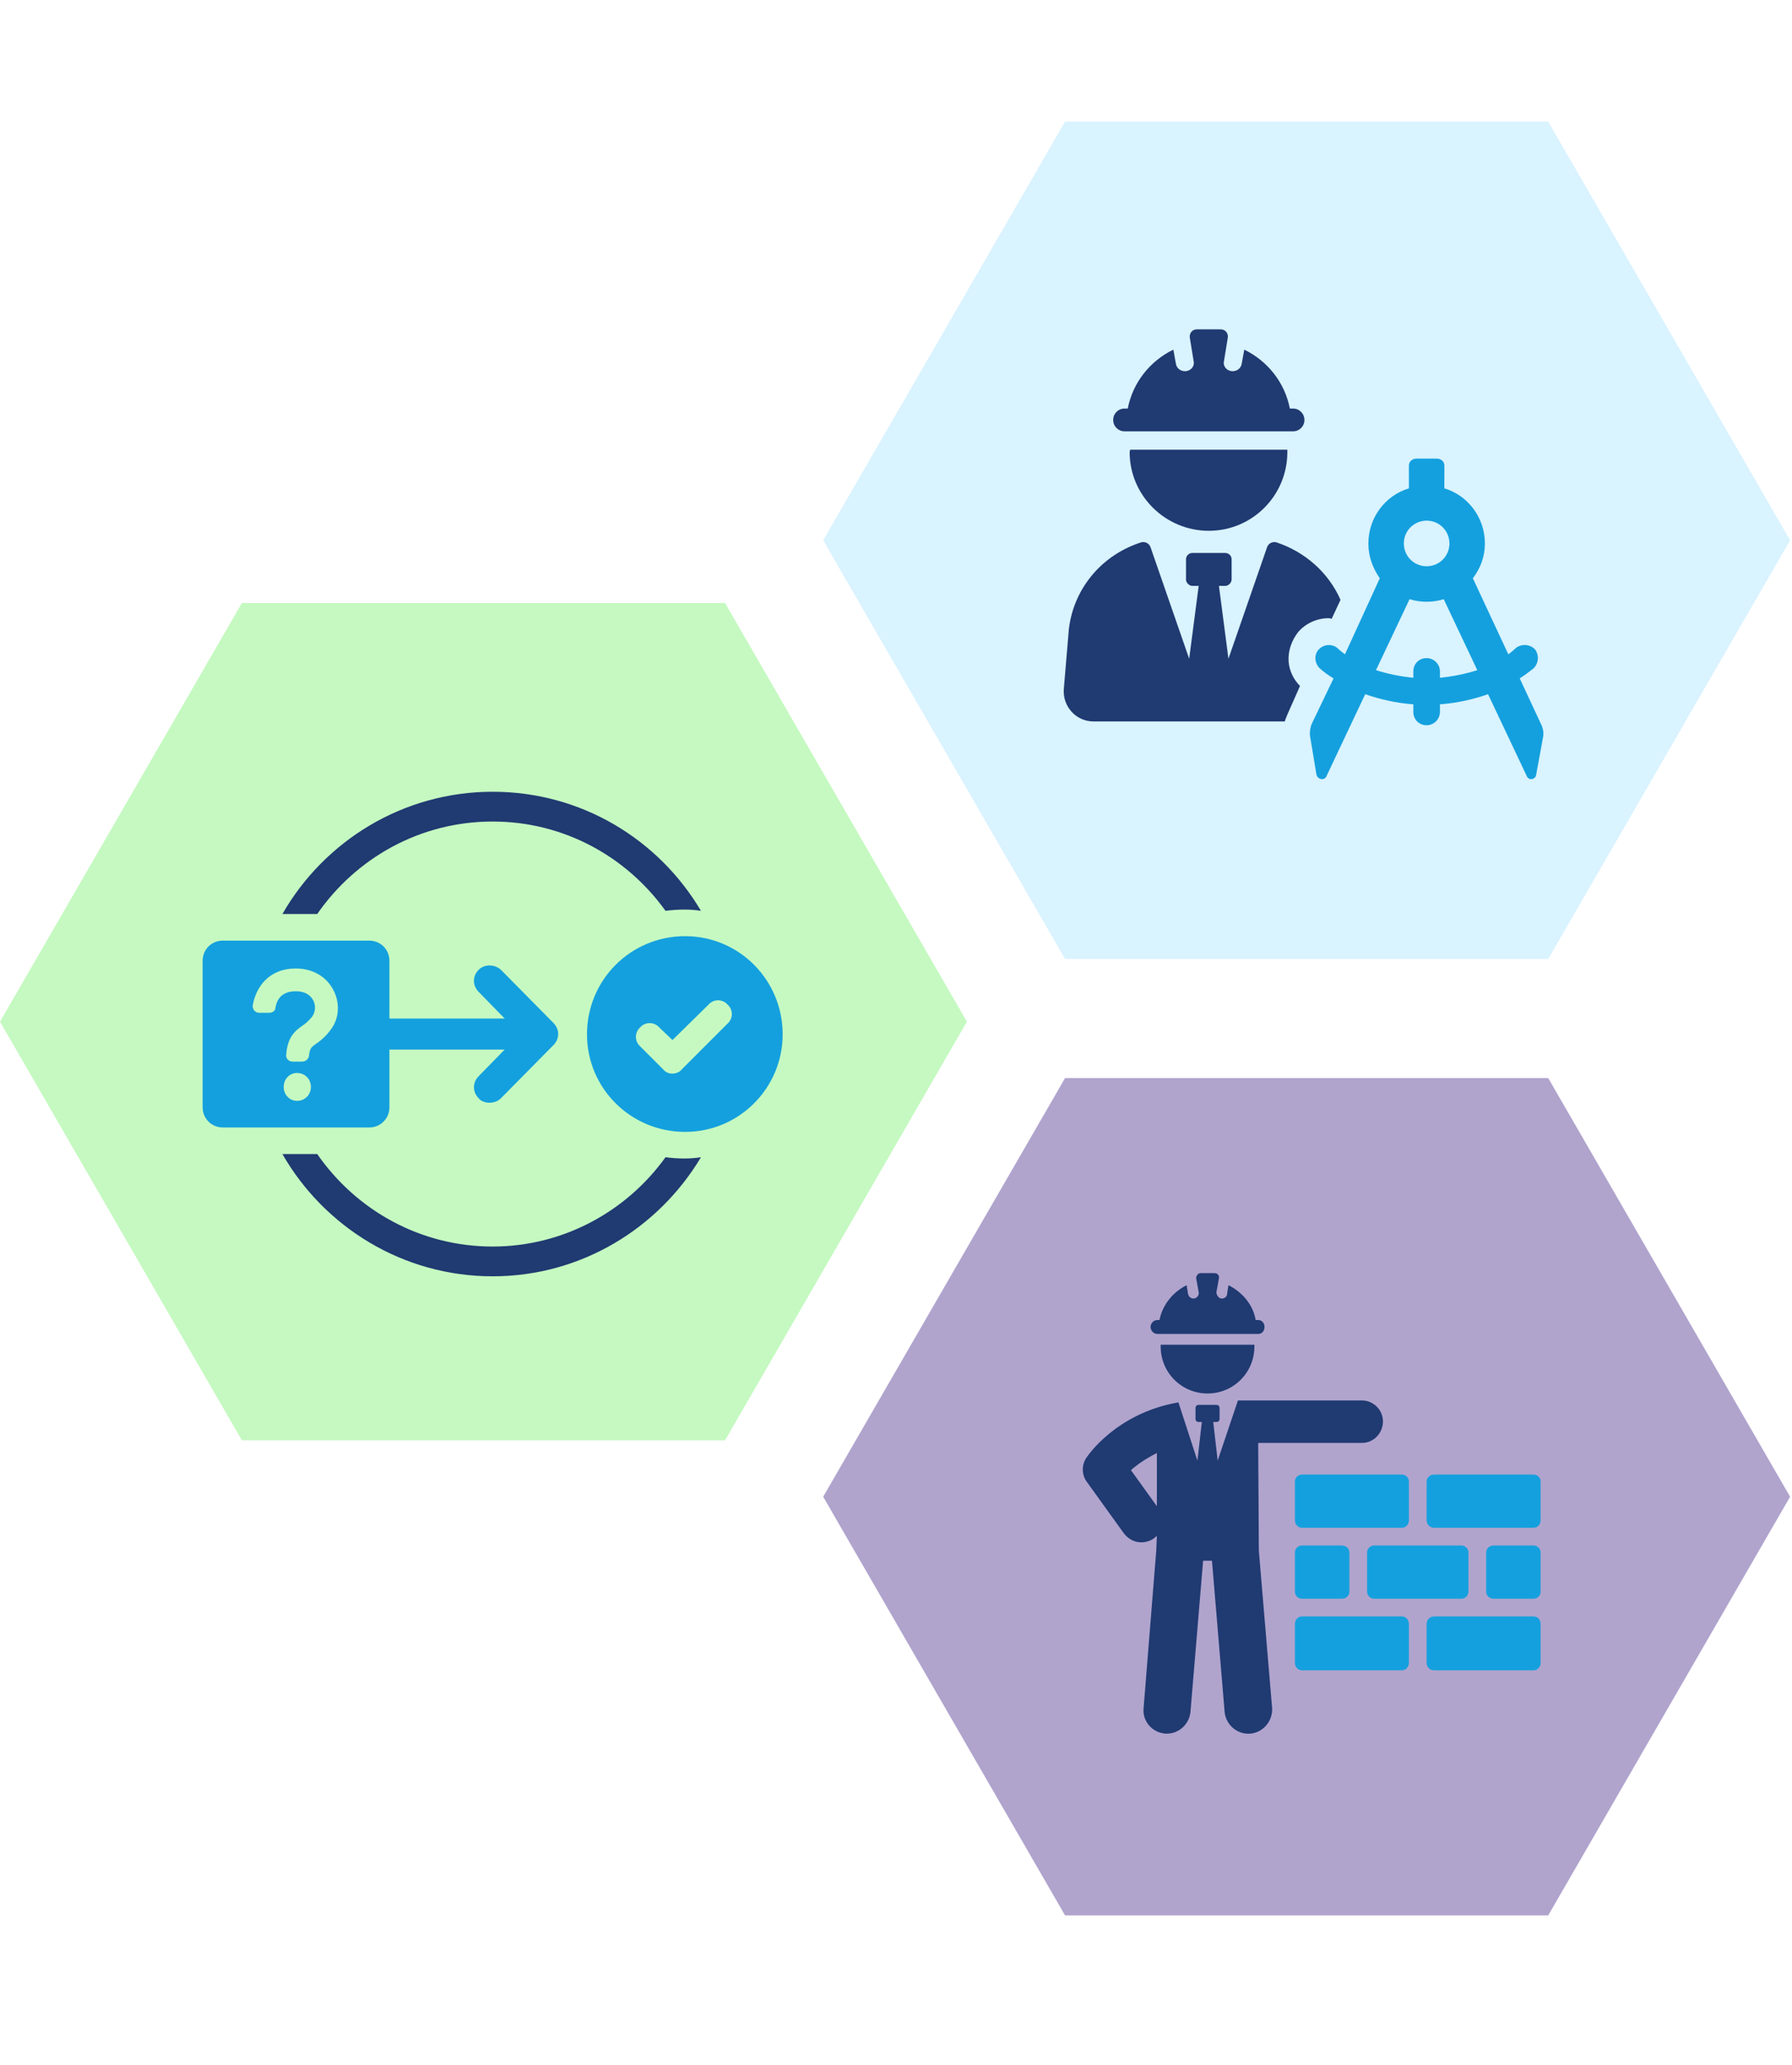 <svg xmlns="http://www.w3.org/2000/svg" viewBox="0 0 283 326" width="283" height="326"><title> Left hand services diagram</title><defs><image width="283" height="326" id="img1"></image></defs><style>		.s0 { fill: #d9f3ff } 		.s1 { fill: #c5f9c1 } 		.s2 { fill: #b0a4cd } 		.s3 { fill: #203a72 } 		.s4 { fill: #14a0de } 	</style><use id="Layer 9" href="#img1" x="0" y="0"></use><path id="Layer 8" class="s0" d="m282.7 85.3l-38.2 66.1h-76.3l-38.2-66.1 38.2-66.1h76.3z"></path><path id="Layer 8 copy" class="s1" d="m152.7 161.3l-38.2 66.1h-76.3l-38.2-66.1 38.2-66.1h76.3z"></path><path id="Layer 8 copy 2" class="s2" d="m282.7 236.3l-38.2 66.1h-76.3l-38.2-66.1 38.2-66.1h76.3z"></path><g id="5 people"><path id="&lt;Path&gt;" class="s3" d="m205 99.8c1.2-1.4 3-2.2 4.8-2.2q0.3 0 0.5 0.1l1.4-3c-1.9-4.3-5.6-7.6-10.2-9.1-0.6-0.1-1.2 0.2-1.4 0.8l-6.1 17.6-1.5-11.5h1c0.5 0 1-0.5 1-1v-3.2c0-0.6-0.5-1-1-1h-5.2c-0.5 0-1 0.4-1 1v3.2c0 0.5 0.5 1 1 1h1l-1.5 11.5-6.1-17.6c-0.2-0.6-0.8-0.9-1.4-0.8-6.1 1.9-10.7 7.1-11.5 13.7l-0.8 9.5c-0.2 2.7 1.9 5.1 4.7 5.1h30.2c0.1-0.4 0.3-0.8 0.5-1.3l1.9-4.3c-1-1-1.7-2.4-1.8-3.9-0.1-1.7 0.5-3.3 1.5-4.6z"></path><path id="&lt;Path&gt;" class="s3" d="m178.4 71.4c0 6.8 5.6 12.4 12.5 12.4 6.9 0 12.4-5.6 12.4-12.4q0-0.2 0-0.4h-24.8q-0.1 0.2-0.1 0.4z"></path><path id="&lt;Path&gt;" class="s3" d="m177.6 68.1h26.6c1 0 1.8-0.8 1.8-1.8 0-1-0.8-1.8-1.8-1.8h-0.5c-0.8-4.1-3.5-7.5-7.2-9.3l-0.4 2.2c-0.1 0.7-0.7 1.2-1.4 1.2q-0.1 0-0.2 0c-0.8-0.1-1.4-0.8-1.2-1.6l0.6-3.7c0.1-0.7-0.4-1.3-1.1-1.3h-3.8c-0.7 0-1.2 0.6-1.1 1.3l0.6 3.7c0.2 0.8-0.4 1.5-1.2 1.6q-0.1 0-0.2 0c-0.7 0-1.3-0.5-1.4-1.2l-0.4-2.2c-3.7 1.8-6.4 5.2-7.2 9.3h-0.5c-1 0-1.8 0.8-1.8 1.8 0 1 0.8 1.8 1.8 1.8z"></path><path id="&lt;Compound Path&gt;" fill-rule="evenodd" class="s4" d="m243.7 116.3l-1.1 6c-0.1 0.8-1.2 1-1.5 0.2l-6.1-12.9c-2.3 0.8-4.9 1.4-7.6 1.6v1.2c0 1.2-1 2.1-2.1 2.1-1.2 0-2.1-0.9-2.1-2.1v-1.2c-2.7-0.2-5.3-0.8-7.6-1.6l-6.1 12.9c-0.3 0.8-1.4 0.6-1.6-0.2l-1-6c-0.1-0.6 0-1.3 0.2-1.9l3.5-7.3q-1.2-0.7-2.2-1.6c-0.8-0.8-0.9-2.1-0.2-2.9 0.8-0.9 2.1-1 3-0.3q0.5 0.5 1.2 1l5.5-12c-1.1-1.6-1.8-3.4-1.8-5.5 0-4.1 2.7-7.6 6.4-8.7v-3.6c0-0.6 0.5-1.1 1.2-1.1h3.2c0.7 0 1.2 0.5 1.2 1.1v3.6c3.7 1.1 6.4 4.6 6.4 8.7 0 2.1-0.7 3.9-1.9 5.5l5.6 12q0.7-0.5 1.2-1c0.9-0.7 2.2-0.6 3 0.2 0.7 0.9 0.6 2.2-0.2 3q-1.1 0.9-2.2 1.6l3.4 7.3c0.3 0.6 0.4 1.3 0.3 1.9zm-14.8-30.5c0-2-1.6-3.6-3.6-3.6-2 0-3.6 1.6-3.6 3.6 0 2 1.6 3.6 3.6 3.6 2 0 3.6-1.6 3.6-3.6zm4.4 20l-5.3-11.2q-1.3 0.4-2.7 0.4-1.4 0-2.7-0.4l-5.3 11.2q2.8 0.9 5.9 1.2v-1c0-1.2 0.9-2.1 2.1-2.1 1.1 0 2.1 0.9 2.1 2.1v1q3.1-0.3 5.9-1.2z"></path></g><g id="3 people"><path id="&lt;Compound Path&gt;" fill-rule="evenodd" class="s3" d="m198.8 244.8l2.1 24.9c0.1 2-1.4 3.8-3.4 4-2.1 0.2-3.9-1.4-4.1-3.4l-2-23.9h-1.4l-2 23.9c-0.2 1.9-1.8 3.4-3.7 3.4q-0.2 0-0.3 0c-2.1-0.2-3.6-2-3.4-4l2-24.9 0.1-2.3q-0.3 0.2-0.5 0.4c-0.6 0.4-1.3 0.6-2 0.6-1 0-2-0.5-2.7-1.4l-5.9-8.2c-0.8-1.1-0.8-2.7 0-3.8 0.2-0.3 4.7-7 14.5-8.7l3 9.2 0.7-6.1h-0.5c-0.3 0-0.5-0.2-0.5-0.5v-1.7c0-0.3 0.2-0.5 0.5-0.5h2.8c0.3 0 0.5 0.2 0.5 0.5v1.7c0 0.3-0.2 0.5-0.5 0.5h-0.5l0.7 6.1 3.2-9.5h19.6c1.8 0 3.3 1.5 3.3 3.3 0 1.9-1.5 3.4-3.3 3.4h-16.4zm-16.1-15.4c-1.8 0.9-3.2 1.9-4.1 2.7l4.1 5.7z"></path><path id="&lt;Path&gt;" class="s3" d="m183.3 212.6c0 4.1 3.3 7.4 7.4 7.4 4.1 0 7.4-3.3 7.4-7.4q0-0.2 0-0.3h-14.8q0 0.1 0 0.3z"></path><path id="&lt;Path&gt;" class="s3" d="m182.8 210.6h15.9c0.6 0 1-0.5 1-1.1 0-0.6-0.4-1.1-1-1.1h-0.4c-0.4-2.4-2.1-4.4-4.3-5.5l-0.2 1.3c0 0.5-0.4 0.8-0.8 0.8q-0.1 0-0.2 0c-0.4-0.1-0.7-0.6-0.7-1l0.4-2.2c0.1-0.4-0.2-0.8-0.7-0.8h-2.2c-0.4 0-0.7 0.4-0.7 0.8l0.4 2.2c0.1 0.4-0.2 0.9-0.7 1q-0.1 0-0.1 0c-0.5 0-0.8-0.3-0.9-0.8l-0.2-1.3c-2.2 1.1-3.8 3.1-4.3 5.5h-0.3c-0.6 0-1.1 0.5-1.1 1.1 0 0.6 0.5 1.1 1.1 1.1z"></path><path id="&lt;Path&gt;" class="s4" d="m204.5 233.9v6.1c0 0.7 0.5 1.2 1.1 1.2h15.8c0.6 0 1.1-0.5 1.1-1.2v-6.1c0-0.6-0.5-1.1-1.1-1.1h-15.8c-0.6 0-1.1 0.5-1.1 1.1z"></path><path id="&lt;Path&gt;" class="s4" d="m205.6 244c-0.6 0-1.1 0.5-1.1 1.1v6.2c0 0.6 0.5 1.1 1.1 1.1h6.3c0.7 0 1.2-0.5 1.2-1.1v-6.2c0-0.6-0.5-1.1-1.2-1.1z"></path><path id="&lt;Path&gt;" class="s4" d="m221.4 255.2h-15.8c-0.6 0-1.1 0.5-1.1 1.2v6.1c0 0.7 0.5 1.2 1.1 1.2h15.8c0.6 0 1.1-0.5 1.1-1.2v-6.1c0-0.7-0.5-1.2-1.1-1.2z"></path><path id="&lt;Path&gt;" class="s4" d="m242.2 232.8h-15.7c-0.7 0-1.2 0.5-1.2 1.1v6.1c0 0.7 0.5 1.2 1.2 1.2h15.7c0.6 0 1.1-0.5 1.1-1.2v-6.1c0-0.6-0.5-1.1-1.1-1.1z"></path><path id="&lt;Path&gt;" class="s4" d="m215.9 245.1v6.2c0 0.6 0.5 1.1 1.1 1.1h13.8c0.6 0 1.1-0.5 1.1-1.1v-6.2c0-0.6-0.5-1.1-1.1-1.1h-13.8c-0.6 0-1.1 0.5-1.1 1.1z"></path><path id="&lt;Path&gt;" class="s4" d="m242.2 244h-6.3c-0.7 0-1.2 0.5-1.2 1.1v6.2c0 0.6 0.5 1.1 1.2 1.1h6.3c0.6 0 1.1-0.5 1.1-1.1v-6.2c0-0.6-0.5-1.1-1.1-1.1z"></path><path id="&lt;Path&gt;" class="s4" d="m242.2 255.2h-15.7c-0.7 0-1.2 0.5-1.2 1.2v6.1c0 0.7 0.5 1.2 1.2 1.2h15.7c0.6 0 1.1-0.5 1.1-1.2v-6.1c0-0.7-0.5-1.2-1.1-1.2z"></path></g><g id="2 pweople"><path id="&lt;Compound Path&gt;" class="s3" d="m108.1 182.9q-1.5 0-3-0.2c-6.1 8.5-16.1 14.1-27.3 14.1-11.5 0-21.6-5.8-27.7-14.6h-5.5c6.6 11.5 19 19.3 33.2 19.3 14 0 26.2-7.6 32.9-18.8q-1.3 0.2-2.6 0.2zm-30.3-57.9c-14.2 0-26.6 7.8-33.2 19.3h5.5c6.1-8.8 16.2-14.6 27.7-14.6 11.3 0 21.2 5.6 27.3 14.1q1.5-0.2 3-0.2 1.4 0 2.6 0.2c-6.7-11.3-18.9-18.8-32.9-18.8z"></path><g id="&lt;Group&gt;"><g id="&lt;Group&gt;"><path id="&lt;Compound Path&gt;" fill-rule="evenodd" class="s4" d="m108.2 178.7c-8.6 0-15.5-6.9-15.5-15.4 0-8.6 6.9-15.5 15.5-15.5 8.5 0 15.4 6.9 15.4 15.5 0 8.5-6.9 15.4-15.4 15.4zm6.7-20.1c-0.8-0.9-2.2-0.9-3 0l-5.7 5.6-2.1-2c-0.8-0.9-2.2-0.9-3 0-0.9 0.8-0.9 2.2 0 3l3.6 3.6c0.4 0.5 0.9 0.7 1.5 0.7 0.5 0 1.1-0.2 1.5-0.7l7.2-7.2c0.9-0.8 0.9-2.2 0-3z"></path></g><g id="&lt;Group&gt;"><path id="&lt;Compound Path&gt;" fill-rule="evenodd" class="s4" d="m87.4 161.5c1 1 1 2.5 0 3.5l-8.3 8.4c-0.5 0.5-1.2 0.7-1.8 0.7-0.6 0-1.3-0.2-1.7-0.7-1-1-1-2.5 0-3.5l4.1-4.2h-18.2v9.1c0 1.8-1.4 3.2-3.2 3.2h-23.1c-1.8 0-3.2-1.4-3.2-3.2v-23.1c0-1.8 1.4-3.2 3.2-3.2h23.1c1.8 0 3.2 1.4 3.2 3.2v9.1h18.2l-4.1-4.2c-1-1-1-2.5 0-3.5 0.9-0.9 2.5-0.9 3.5 0zm-38.3 10.1c0-1.2-0.9-2.2-2.2-2.2-1.2 0-2.1 1-2.1 2.2 0 1.2 0.9 2.2 2.1 2.2 1.3 0 2.2-1 2.2-2.2zm3.6-15.2c-1.1-2.2-3.3-3.5-6-3.5-4.2 0-6.3 2.9-6.8 5.9 0 0.6 0.4 1.1 1.1 1.1h1.5c0.5 0 1-0.3 1-0.8 0.2-1.2 0.9-2.6 3.2-2.6 1.8 0 2.5 0.9 2.8 1.5 0.4 0.8 0.3 1.8-0.2 2.5-0.5 0.6-0.9 1-1.5 1.4-1.3 0.9-2.4 1.9-2.6 4.6-0.1 0.6 0.4 1.1 1 1.1h1.5c0.6 0 1-0.4 1.1-0.9 0.1-1.2 0.4-1.4 1.1-1.9 0.6-0.4 1.5-1.1 2.3-2.2 1.4-1.8 1.5-4.2 0.5-6.2z"></path></g></g></g></svg>